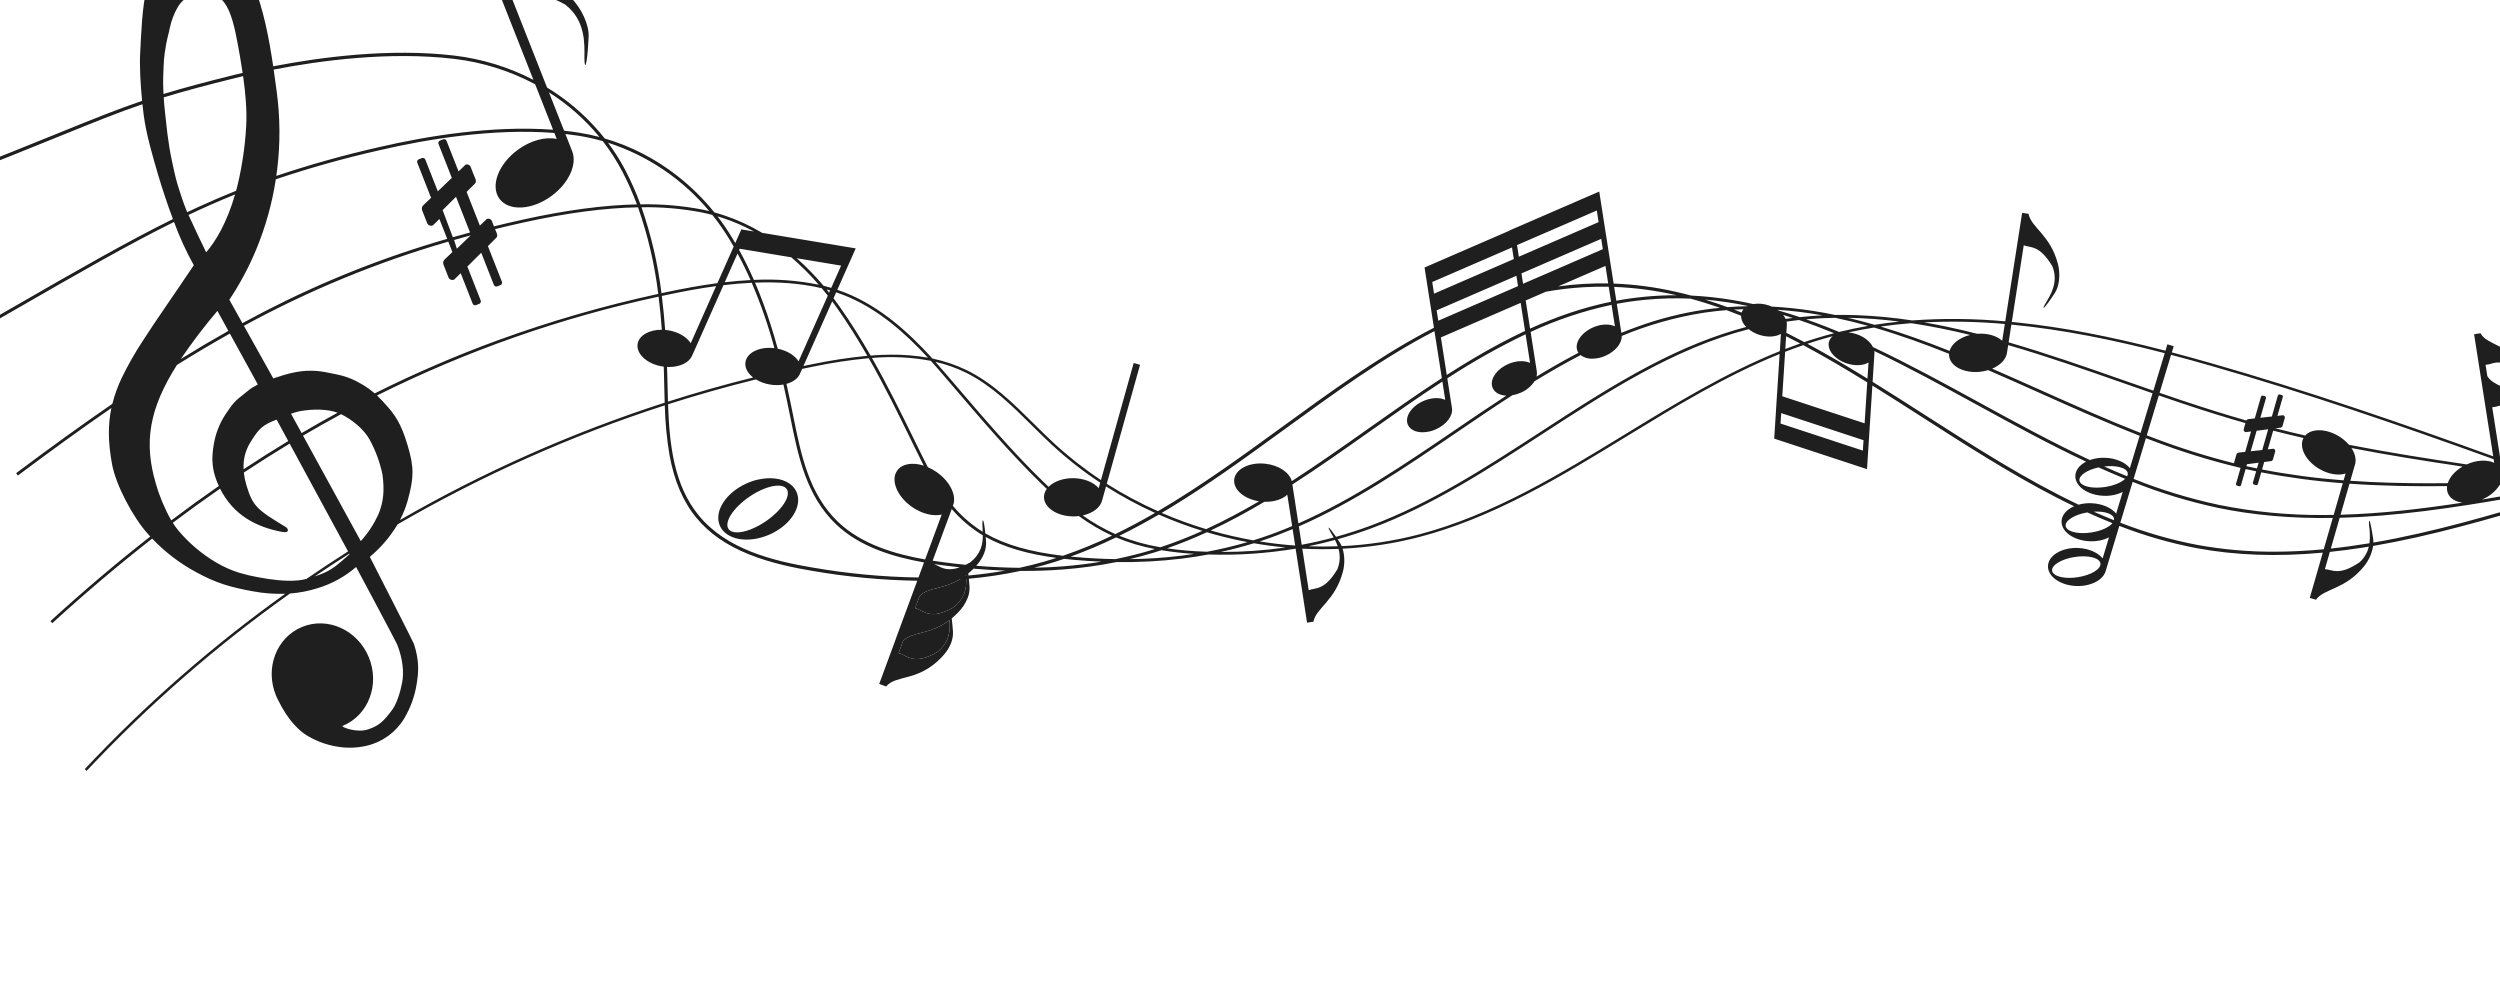 <svg xmlns="http://www.w3.org/2000/svg" xmlns:xlink="http://www.w3.org/1999/xlink" width="1440" height="574" viewBox="0 0 1440 574">
  <defs>
    <clipPath id="clip-path">
      <rect id="長方形_271" data-name="長方形 271" width="1440" height="574" transform="translate(0 1299)"/>
    </clipPath>
    <clipPath id="clip-path-2">
      <path id="パス_202" data-name="パス 202" d="M1582.782,1053.764l-.141.381-.8,2.176,3.53,1.355-3.53-1.355-1.6,4.327c4.67.869,8.15,7.53,22.208-.522,7.582-6.042,7.475-12.908,7.18-18.506-11.486,8.759-21.586,6.328-26.845,12.144" transform="translate(-1580.239 -1041.62)" fill="#1f1f1f"/>
    </clipPath>
    <clipPath id="clip-path-3">
      <path id="パス_203" data-name="パス 203" d="M1555.766,1127.165l-.141.381-.8,2.176,3.531,1.354-3.531-1.354-1.6,4.328c4.67.869,8.15,7.529,22.208-.522,7.583-6.042,7.475-12.907,7.179-18.507-11.486,8.759-21.585,6.329-26.845,12.145" transform="translate(-1553.223 -1115.021)" fill="#1f1f1f"/>
    </clipPath>
    <clipPath id="clip-path-4">
      <path id="パス_204" data-name="パス 204" d="M547.695,412.208l1.6-4.328.8-2.176.141-.381c5.26-5.816,15.359-3.385,26.845-12.144.3,5.6.4,12.465-7.18,18.507-5.173,2.963-8.915,3.934-11.809,3.934-4.972,0-7.447-2.863-10.4-3.411m9.557-25.876,1.032-2.793-.03-.011.565-1.531.8-2.176.141-.382c4.686-5.182,13.216-3.817,23.145-9.654q1.9-.137,3.778-.3a23.347,23.347,0,0,1-.771,7.092l-.046.156c-.039.129-.079.258-.122.387s-.08.243-.124.365c-.014.041-.028.083-.043.124-.066.182-.135.365-.209.547l-.01.026a18.651,18.651,0,0,1-5.932,7.62c-5.174,2.963-8.914,3.934-11.81,3.934-4.953,0-7.429-2.842-10.367-3.405M586.6,367.305c.006.1.011.209.016.314l-.493.043q.238-.175.476-.357m1.249-.992c1-.826,2.005-1.74,3.02-2.754q9.277.8,18.258,1.113-10.314,1.838-21.136,2.826-.071-.628-.141-1.185m-19.679-5.407c1.845.278,3.659.531,5.433.765q4.684.617,9.3,1.114a17.437,17.437,0,0,1-5.77,1.095c-4.154,0-6.565-2-8.968-2.974m63.66.5q5.578-1.581,11.222-3.506c1.984.224,4.011.43,6.092.613q7.829.688,15.492,1-11.015,1.838-22.5,2.731-7.978.617-16.307.77,3.03-.766,6.006-1.609m580.314,3.385c-.495-3.216,5.333-6.782,13.016-7.964s14.313.467,14.808,3.683-5.333,6.782-13.016,7.963a32.088,32.088,0,0,1-4.854.383c-5.445,0-9.568-1.555-9.954-4.065M231.32,354.91l.165.3c-6.59,5.887-9.661,8.581-14.859,10.849-1.526.666-3.237,1.3-5.273,1.957q9.884-6.7,19.967-13.11m463.359-.581q2.206-.677,4.4-1.4a182.473,182.473,0,0,0,19.027,2.115q-3.73.579-7.494,1.051a267.4,267.4,0,0,1-29.717,1.97q7.025-1.67,13.788-3.738m88.316,15.535-1.7-10.977-1.057-6.843q10.467.539,20.874.127a17.885,17.885,0,0,1-.67,11.72c-7.343,12.367-12.579,10.55-16.509,12.08Zm586.264-6.029,1.71-5.938,1.146-3.981q9.146-.959,18.676-2.44,1.872-.291,3.765-.605a17.751,17.751,0,0,1-5.24,8.937c-5.992,4.112-9.976,5.164-12.993,5.164-2.954,0-4.981-1.007-7.064-1.137M733.3,353.925q9.713-2.128,19.052-5.01,9.1,1.578,18.231,2.428A254.149,254.149,0,0,1,734,353.926h-.7m50.5-3.28q7.671-1.562,15.276-3.631a29.182,29.182,0,0,1,1.573,3.643q-4.111.15-8.227.15-4.311,0-8.622-.162M649.29,356.833q-1.267-.112-2.508-.234a272.566,272.566,0,0,0,26.19-11.048,110.642,110.642,0,0,0,22.355,6.7c-.391.122-.782.246-1.173.366q-10.446,3.2-21.55,5.438-11.446-.178-23.313-1.219m-56.849,5.058c4.037-4.571,6-9.406,5.631-14.133q-.1-1.324-.205-2.484c10.555,5.884,23.817,9.816,40.779,12.086q-3.647,1.172-7.336,2.221-6.871,1.948-13.97,3.475-12.142-.111-24.9-1.165m132.3-8.115a198.608,198.608,0,0,1-22.433-1.939c7.8-2.7,15.454-5.816,22.984-9.267q5.036,1.5,10.157,2.776,6.605,1.648,13.257,2.9a236.831,236.831,0,0,1-23.249,5.544c-.239-.007-.477-.011-.715-.019m30.919-5.911c.626-.2,1.252-.407,1.875-.616,5.786-1.94,11.493-4.118,17.131-6.493l.95,6.149.513,3.325q-10.273-.729-20.468-2.366m-80.79-3.237q11.122-5.453,22.73-12.219a234.475,234.475,0,0,0,25.089,9.37,248.573,248.573,0,0,1-24.174,9.446,113.57,113.57,0,0,1-23.646-6.6m545.086-5.61c-.482-3.133,5.036-6.6,12.424-7.866q7.356,3.342,14.512,6.2c-1.888,2.345-6.51,4.484-12.128,5.348a32.09,32.09,0,0,1-4.854.383c-5.445,0-9.568-1.555-9.954-4.065m16.15-8.294c6.276-.36,11.248,1.245,11.674,4.014a2.616,2.616,0,0,1-.023.907q-5.86-2.343-11.651-4.92m-662.27,29.169c-2.114-.279-4.286-.585-6.5-.928l10.9-29.514.083-.225a74.138,74.138,0,0,0,13.786,12.465q1.984,1.378,4.117,2.641c.021,4.971-.956,10.581-7.277,15.618-.913.523-1.781.982-2.608,1.387q-6.192-.614-12.5-1.444m197.775-38.926,2.789,18.067c-5.728,2.424-11.526,4.642-17.4,6.614q-2.473.83-4.982,1.6a236.587,236.587,0,0,1-24.541-5.692c10.541-4.937,20.839-10.52,30.947-16.519.285.01.569.014.851.014,5.1,0,9.593-1.559,12.34-4.089m602.433,26.258,3.55-12.33.181-.628q11.312-.285,23.273-1.232c16.935-1.343,33.713-3.547,50.269-6.123,14.2-2.21,28.241-4.692,42.058-7.135q8.641-1.527,17.327-3.06l3.539,1.308-16.385,4.892c-31.837,9.5-65.839,19.655-100.653,25.624a11.935,11.935,0,0,0-.11-1.96c-1.791-12.318-2.829-12.458-2.361-7.775a40.375,40.375,0,0,1,.2,10.118c-7.388,1.226-14.812,2.26-22.258,3.055ZM653.763,332.9c5.7-1.238,10.025-4.431,11.1-8.394l.628-2.226,1.7-6.087a227.834,227.834,0,0,0,28.239,15.247c-7.515,4.348-15.135,8.442-22.885,12.2A108.929,108.929,0,0,1,653.763,332.9m859.825-16.7,6.01-1.06,2.858.425-5.859,1.749-3.009-1.114m-130.157-1.586c18.813,1.325,37.58,1.6,56.21,1.4a7.8,7.8,0,0,0,.542,4.269c1.3,2.962,4.43,4.767,8.352,5.244-23.247,3.57-46.709,6.337-70.254,6.969Zm76.628,8.965a21.707,21.707,0,0,0,9.889-8.214q7.591-.222,15.141-.465l3.245-.1q7.908-.248,15.854-.491l3.172,1.17q-7.163,1.264-14.3,2.527c-11.087,1.96-22.243,3.932-33.454,5.766.15-.063.3-.124.451-.19m48.075-9.394,4.161-.126,1.685.249-3.732.658-2.114-.781m16.394.086,3.959-.7.709-.021-3.158.943-1.51-.224m-228.9,35.57a251.362,251.362,0,0,1-44.2-12.759c.015-.051.025-.084.026-.087l7.055-23.368c.01-.026.019-.052.029-.078a302.1,302.1,0,0,0,48.917,14.931c20.431,4.278,42.319,6.217,66.346,5.859l-3.473,12.059-1.723,5.983c-9.525.9-19.083,1.4-28.646,1.4a241.234,241.234,0,0,1-44.331-3.943m175.938-41.366c0-.007-.024-.157-.058-.377l.325.047q5.731.828,11.447,1.657,7.175,1.043,14.385,2.1l2.286.841q-5.846.18-11.675.363l-3.246.1q-7.083.224-14.207.438a9.378,9.378,0,0,0,.742-5.173m-243.681,4.357c-.451-2.932,4.353-6.153,11.026-7.6q7.349,3.317,14.755,6.358l.555.225c-2.162,2.082-6.437,3.912-11.527,4.695a32.091,32.091,0,0,1-4.854.383c-5.445,0-9.568-1.555-9.954-4.065m26.46-2.9q-6.133-2.507-12.229-5.227c7.155-.838,13.124.8,13.593,3.846a2.906,2.906,0,0,1-.343,1.8l-1.02-.415m66.652-6.1.185-.024-.018.063-.167-.038m3.073.7.328-1.145,6.679-.865-.948,3.305q-3.031-.621-6.06-1.295m159.438,3.7q-5.717-.831-11.448-1.657l-.8-.116c-.025-.163-.042-.269-.042-.275l-.658-4.2q9.956,3.614,19.868,7.252l-6.915-1.008m-99.6,4.718,2.083-7.233.634-2.216c.84-2.839.026-6.227-2.073-9.411,21.46,4.156,42.846,7.53,63.974,10.658-4.317,2.531-7.369,6.06-8.494,9.569q-5.461.06-10.938.062c-15,0-30.082-.376-45.185-1.429M195.015,339.752c-16.824-10.2-19.285-11.984-23.02-24.482a38.784,38.784,0,0,1-1.409-7.077q13.124-8.68,26.375-16.683l33.651,62.1q-12.137,7.708-23.989,15.85c-6.071,1.654-14.331,1.176-22.16,0-1.857-.278-3.69-.595-5.464-.931a97.362,97.362,0,0,1-11.244-2.668,62.9,62.9,0,0,1-12.834-5.7,84.919,84.919,0,0,1-21.866-18.351,44.009,44.009,0,0,1-3.4-4.675q13.566-10.22,27.235-19.677c7.619,15.252,20.822,22.142,35.752,24.926a8.74,8.74,0,0,0,1.574.169c2.91,0,1.443-2.417.8-2.806M1307.828,326.73a300.337,300.337,0,0,1-48.743-14.89c.156-.514.3-1,.309-1.017l6.773-22.431q2.1.806,4.2,1.593a406.606,406.606,0,0,0,49.266,15.273c.356.084.713.163,1.069.246l-2.62,9.138a.9.9,0,0,0,.62,1.118l1.123.322a.9.9,0,0,0,1.118-.62l2.665-9.291q3.029.678,6.059,1.3l-1.862,6.5a.9.9,0,0,0,.62,1.118l1.123.322a.9.9,0,0,0,1.118-.62l1.93-6.729a409.285,409.285,0,0,0,46.973,6.281l-5.257,18.253q-3.027.05-6.057.05a293.736,293.736,0,0,1-60.428-5.909m31.654-42.686q8.723,2.238,17.454,4.234c-2.78,5.2,1.135,13.049,8.925,17.716,5.343,3.2,11.144,4.087,15.32,2.747l-1.133,3.935a408.519,408.519,0,0,1-46.983-6.252l1.235-4.307,4.018-.52c1.089-.178,1.187-1.55,1.393-2.269l.916-3.195a1.354,1.354,0,0,0-.928-1.675l-3.309.37Zm-9.548.071,6.55-.849.115.031-3.41,11.889-6.644.744Zm-1155.751,6.9c1.383-2.185,2.517-4,3.716-5.565,2.559-3.341,5.408-5.536,11.584-7.741l6.679,12.325q-12.913,7.8-25.713,16.246a26.279,26.279,0,0,1,3.734-15.265m30.481-4.093q10.9-6.4,21.9-12.36c5.942,2.881,13.022,8.409,16.445,14.615a72.947,72.947,0,0,1,7.395,20.064c1.217,8.72.763,15.9-2.429,23.268a60.153,60.153,0,0,1-10.038,15.162Zm851.042-6.967.062-.969.324-5.041,47.424,15.6-.361,5.643-.023.353ZM197.749,274.3c1.371-.425,3.647-1.2,5.008-1.444,8.065-1.438,16.206-1.191,21.845.871q-10.42,5.665-20.743,11.727ZM1270.961,288.4q-2.152-.807-4.3-1.634l1.507-4.99,3.706-12.276,1.726-5.716c4.5,1.55,9,3.085,13.472,4.581,13.142,4.4,25.137,8.135,36.417,11.347l-.993,3.461a1.451,1.451,0,0,0,1.164,1.753l3.062-.4-3.371,11.757-3.4.38a1.664,1.664,0,0,0-1.662,1.181l-1.322,4.608a1.272,1.272,0,0,0-.049.4,411.281,411.281,0,0,1-45.952-14.457M498.377,362.952c-23.514-3.945-49.7-10.578-65.629-29.87-14.433-17.48-17.009-40.712-17.832-64.209q25.058-8.018,50.616-14.326a22.686,22.686,0,0,0,8.242,2.97,23.161,23.161,0,0,0,7.61-.008c1.307,5.824,2.5,11.542,3.621,17.105l.368,1.824c4.463,22.178,9.079,45.11,26.31,61.551,13.719,13.089,33.1,18.859,50.683,21.968l-2.571,6.961-.635,1.718a389.16,389.16,0,0,1-60.782-5.686m966.863-117.51c3.421-.977,7.778-1.955,15.739,5.116,5.537,6.674,4.262,12.7,3.042,17.57-8.456-9.764-17.636-9.434-21.2-15.492l-.056-.361-.964-6.152h.088a12.547,12.547,0,0,0,3.348-.681m-834.231,68c-17.226-16.687-34.073-36.392-51.908-57.253l-3.615-4.226c-2.115-2.492-4.3-5.016-6.559-7.542a81.8,81.8,0,0,1,17.568,6.234c14.569,7.179,26.436,18.941,37.913,30.316,3.831,3.8,7.792,7.723,11.8,11.423a217.011,217.011,0,0,0,27.642,21.636l-.878,3.14c-2.86-3.346-8.282-5.648-14.532-5.731-6.015-.08-11.316,1.914-14.335,4.978q-1.578-1.5-3.1-2.974m-118.089,23.25c-16.821-16.05-21.38-38.7-25.789-60.607l-.367-1.824c-1.091-5.4-2.29-11.156-3.64-17.139,3.712-1.012,6.57-3.055,7.751-5.764l.905-2.025.377-.849q3.046-.636,6.1-1.25a288.756,288.756,0,0,1,32.268-4.9c9.157,16.023,16.947,31.943,24.137,46.638q1.385,2.831,2.753,5.622c1.567,3.2,3.144,6.412,4.786,9.61-6.4-2.049-12.465-1.138-15.293,2.847-3.928,5.535-.116,14.9,8.514,20.925,5.8,4.049,12.3,5.549,17.134,4.419l-8.8,23.826-.008,0L563,358.248c-17.4-3.049-36.6-8.7-50.076-21.556m80.149,3.61a72.748,72.748,0,0,1-14.08-12.9l.136-.371c2.118-5.6-1.742-13.694-9.482-19.094a28.854,28.854,0,0,0-5.079-2.839c-1.952-3.732-3.8-7.5-5.634-11.243q-1.369-2.79-2.753-5.621c-7.1-14.511-14.785-30.213-23.8-46.043a124.117,124.117,0,0,1,33.891,1.651c2.777,3.06,5.444,6.13,8.009,9.15l3.616,4.228c17.861,20.891,34.731,40.623,52.01,57.361q1.553,1.506,3.168,3.044a7.942,7.942,0,0,0-1.617,4.6c-.081,6.08,7.391,11.109,16.689,11.232a25.551,25.551,0,0,0,3.408-.183,112.212,112.212,0,0,0,19.123,11.262,262.98,262.98,0,0,1-28.309,11.591c-19.011-2.224-33.47-6.4-44.7-12.907-.943-9.364-1.82-8.986-1.673-4.36.035,1.089.115,2.25.169,3.462q-1.592-.978-3.1-2.02m694.5-73.436c-4.487-1.5-9-3.041-13.517-4.6l1.025-3.394,3.558-11.786,2.025-6.709q11.741,3.094,23.108,6.37c54.752,15.684,109.185,34.386,162.7,53.764l.324,2.067c-4-1.86-9.894-1.7-15.624.82-.08.035-.157.073-.237.109-22.381-3.3-45.057-6.857-67.8-11.307a24.1,24.1,0,0,0-6-5.03c-7.349-4.4-15.567-4.428-19.225-.3q-8.607-1.965-17.209-4.156l3.145-.407c1.089-.178,1.187-1.55,1.392-2.269l.916-3.195a1.354,1.354,0,0,0-.928-1.675l-3.308.37,3.12-10.879a.9.9,0,0,0-.62-1.118l-1.123-.322a.9.9,0,0,0-1.118.62L1338.72,275.9l-6.645.744,3.241-11.3a.9.9,0,0,0-.62-1.118l-1.123-.322a.9.9,0,0,0-1.118.62l-3.579,12.481-3.4.38a1.754,1.754,0,0,0-1.508.819c-11.272-3.208-23.26-6.944-36.4-11.34m-148.688,8.17c-9.939-6.371-19.989-12.812-30.132-19.1l.92-14.352c0-.024.115-1.842.116-1.865a6.535,6.535,0,0,0-.077-1.523c19.669,9.366,39.29,20.109,59.262,31.044,20.437,11.189,41.391,22.661,62.729,32.68-3.679,1.887-6.074,4.8-6.188,8.146-.2,6.051,7.131,11.212,16.385,11.525a22.565,22.565,0,0,0,10.9-2.221l-.23.762-3.531,11.7c-2.786-3.375-8.123-5.766-14.327-5.976a24.264,24.264,0,0,0-7.338.845c-30.567-14.541-59.81-33.285-88.484-51.666m-82.17-10.778.271-4.222.665-10.381.706-11.008q5.188-2.023,10.45-3.837c12.319,6.594,24.565,13.837,36.847,21.429l-.629,9.808-.672,10.476-.213,3.322Zm149.035-3.436c-9.295-4.159-18.685-8.359-28.14-12.455,4.705-2.006,7.971-5.367,8.516-9.039,0-.029.355-2.248.359-2.276l.353-2.263c22.305,6.459,44.427,14.209,66.306,21.873,5.543,1.942,11.181,3.918,16.842,5.878l-2.941,9.743-3.536,11.713-.42,1.389c-19.342-7.564-38.62-16.188-57.338-24.563m-146.819-31.144q4.056,2.042,8.1,4.184-4.31,1.506-8.568,3.157Zm26.831-.02a6.31,6.31,0,0,0-2.053,2.891c-1.561,4.657,2.947,10.367,10.069,12.754,4.788,1.6,9.535,1.3,12.609-.492l-.6,9.3c-11.422-7.031-22.962-13.839-34.6-20.1q5.495-1.828,11.078-3.4,1.743-.488,3.491-.948M857.141,283.316c6.183-2.723,10.018-7.922,9.312-12.218,0-.023-.282-1.829-.286-1.852l-2.4-15.314a392.79,392.79,0,0,1,45.083-25.39l2.585,16.5c-3.233-1.5-8-1.378-12.638.663-6.256,2.755-10.112,8.045-9.289,12.37a5.943,5.943,0,0,0,.43,1.486c1.172,2.662,4.162,4.167,7.833,4.33-9.983,6.5-19.837,13.208-29.547,19.817-28.822,19.618-58.45,39.783-90.231,53.774l-3.285-21.273-.179-1.146c15.278-9.828,30.172-20.355,44.878-30.748,13.66-9.654,27.45-19.4,41.527-28.551l1.655,10.564c-3.234-1.5-8-1.378-12.639.663-6.894,3.036-10.874,9.152-8.889,13.66,1.243,2.822,4.529,4.346,8.5,4.346a19.013,19.013,0,0,0,7.574-1.679M119.9,314.582c-7.045-23.688-3.907-43.055,12.147-68.38,10.175-6.346,20.3-12.362,30.476-18.063l16.111,29.329c-5.4,3.051-3.295,1.776-8.09,5.569-4.723,3.735-5.788,4.49-10.635,11.786a44.654,44.654,0,0,0-6.77,17.9c-.93,5.861-1.38,12.235,1.836,20.435q.564,1.435,1.185,2.785-13.722,9.5-27.375,19.8a96.407,96.407,0,0,1-8.886-21.157m579.368,16.848q2.075-1.222,4.165-2.483c22.688-13.709,44.8-29.8,66.184-45.364,29-21.1,57.156-41.6,86.749-56.873l.767,4.925.019-.008.5,3.211,1.63,10.4,1.342,8.562c-14.34,9.315-28.431,19.274-42.256,29.045-14.484,10.237-29.151,20.6-44.181,30.3-1.267-4.965-7.464-9.212-15.313-10.049-9.212-.982-17.2,3.106-17.842,9.131-.614,5.763,5.718,11.207,14.333,12.528-9.967,5.841-20.119,11.259-30.5,16.036a234.773,234.773,0,0,1-25.6-9.358m102.677,17.187c-.474-.727-.919-1.4-1.337-2.024,6.672-1.861,13.281-4.005,19.78-6.426,34.722-12.93,66.916-33.87,98.049-54.121,37.384-24.317,75.952-49.4,118.922-60.443a19.355,19.355,0,0,0,5.968,3.21c4.788,1.6,9.535,1.3,12.609-.492l-.638,9.942c-31.281,12.532-60.548,30.431-89.056,47.865-37.361,22.848-75.994,46.475-118.687,57.678a215.513,215.513,0,0,1-44.6,6.755,12.143,12.143,0,0,0-1.014-1.942m367.888-80.952c-19.919-10.906-40.283-22.055-60.881-31.761-1.523-3.083-4.993-5.948-9.526-7.467a20.1,20.1,0,0,0-4.6-.974q7.348-1.628,14.76-2.8c14.436,4.177,28.794,9.357,43.2,15.121a7.334,7.334,0,0,0,.024,1.2c.634,6.025,8.617,10.124,17.831,9.154a25.067,25.067,0,0,0,4.673-.942c9.856,4.261,19.76,8.693,29.75,13.163,18.767,8.4,38.1,17.045,57.51,24.632l-3.34,11.062-2.285,7.568c-2.792-3.361-8.116-5.739-14.3-5.948a23.678,23.678,0,0,0-8.737,1.29c-21.787-10.154-43.2-21.876-64.069-33.3m83.83-12.5c-21.84-7.651-44.164-15.471-66.58-21.976l1.592-10.221c30.162,2.872,59.975,9.111,88.317,16.453l-2.017,6.68-3.536,11.713-.817,2.7-.029-.009-.154.509c-5.639-1.953-11.254-3.92-16.777-5.855m-140.31-31.07q8.784-1.26,17.627-1.932c11.349,1.7,22.665,4.005,33.941,6.756-6.076,1.494-10.665,5.082-11.854,9.2-13.187-5.253-26.45-10.058-39.714-14.027m37.792.023q-6.512-1.359-12.774-2.433a339.861,339.861,0,0,1,46.521.94l-1.481,9.51-.285-.08c-3.139-2.723-8.354-4.249-14.121-3.792q-8.934-2.266-17.86-4.145m-92.091,3.579.167-2.6c0-.023.115-1.841.116-1.864a6.662,6.662,0,0,0-.168-1.989q3.592-.52,7.182-.915c6.783,2.286,13.527,4.831,20.248,7.588q-2.375.612-4.73,1.267-6.293,1.762-12.47,3.864-5.16-2.75-10.343-5.348m35.486-8.645a269.443,269.443,0,0,1,29.66,2.174q-7.246.744-14.289,1.861-7.857-2.264-15.372-4.035m-18.232,2.988q-2.962-1.1-5.875-2.12,8.35-.754,16.685-.871,9.571,1.994,19.071,4.655-8.529,1.477-16.786,3.5-6.537-2.722-13.094-5.169m-19.086-4.619q2.769.83,5.529,1.721-2.06.263-4.109.566a10.881,10.881,0,0,0-1.42-2.287m-901.876-2.344,6.328,11.52c-8.944,5.021-18.036,10.388-27.412,16.194a324.5,324.5,0,0,1,21.084-27.714m799.516,25.865c5.813-2.56,9.55-7.308,9.39-11.437a204.964,204.964,0,0,1,46.18-13.195c.637-.1,1.28-.2,1.919-.287q6.172-.891,12.274-1.376,4.177,1.532,8.324,3.205a9.357,9.357,0,0,0,3.005,6.476C1018.149,229,999.71,236.4,979.926,246.81c-21.292,11.2-42.165,24.777-62.352,37.908-31.061,20.2-63.18,41.1-97.738,53.965-6.624,2.467-13.361,4.648-20.163,6.529-4.724-6.884-5.23-6.206-3.135-2.657.531.9,1.149,1.912,1.771,3.027q-9.149,2.473-18.413,4.213l-.554-3.588-1.081-7c32.074-14.056,61.9-34.358,90.915-54.107,10.576-7.2,21.239-14.456,32.061-21.438a20.113,20.113,0,0,0,4.781-1.439,17.6,17.6,0,0,0,7.966-6.589c8.716-5.343,17.552-10.428,26.545-15.091a10.59,10.59,0,0,0,6.765,2.073,18.994,18.994,0,0,0,7.57-1.678m99.7-26.086q-.269-.2-.55-.4a231.472,231.472,0,0,1,25.9,3.2q-6.642.313-13.13,1.015-6.2-2.086-12.224-3.811m-25.587-.508q2.7-.156,5.382-.239a6.05,6.05,0,0,0-1.086,1.924q-2.158-.867-4.3-1.685M915.331,250.009l-.286-1.852-.011-.074c-.011-.071-.018-.118-.019-.121l-3.254-20.767A219.3,219.3,0,0,1,958.378,211.6l1.936,12.351c-3.234-1.5-8-1.378-12.639.663-6.895,3.036-10.874,9.152-8.888,13.661a5.908,5.908,0,0,0,.527.944q-1.07.557-2.146,1.127c-7.392,3.915-14.727,8.141-22,12.566a7.025,7.025,0,0,0,.163-2.9m-52.984-5.148-1.615-10.307-.656-4.192,45.941-19.91.517,3.3,1.63,10.4.387,2.472q-7.077,3.308-14.416,7.214c-10.343,5.507-20.569,11.65-30.673,18.136Zm-358.7-22.216,5.015-11.282.794-1.786q1.526,2.042,2.91,4.01c6.336,9,12.07,18.19,17.353,27.356a291.425,291.425,0,0,0-31.756,4.843q-2.534.508-5.064,1.035Zm508.6-14.079a209.226,209.226,0,0,1,24.544,3.647c-.105.054-.21.109-.311.167q-5.7.1-11.326.535-6.53-2.392-12.906-4.348m-48.353,18.307L961.4,211.005q7.9-1.49,16-2.279a187.026,187.026,0,0,1,26.363-.712q8.611,2.3,17.074,5.277-4.371.431-8.728,1.059A197.284,197.284,0,0,0,973.5,224.1q-4.714,1.686-9.477,3.623l-.131-.848m-698.956,97.5c3.655-13.277,3.769-19.073.036-31.628-2.636-8.864-5.38-15.376-11.006-21.825-2.533-2.9-4.586-5.165-6.684-7.132a688.985,688.985,0,0,1,162.194-56.92c.8,6.394,1.412,12.764,1.874,19.064-7.237-.064-13.169,3.229-13.962,8.174-.923,5.756,5.465,11.566,14.266,12.977q.4.063.79.113.123,3.772.2,7.477l.048,2.122c.082,3.688.165,7.411.289,11.144A794.8,794.8,0,0,0,260.5,335.528a56.338,56.338,0,0,0,4.43-11.155m248.813-111.76q-1.722-2.446-3.506-4.8l1.525-3.431q2.459.827,4.843,1.782c19.03,7.594,34.755,21.514,48.008,35.869a116.747,116.747,0,0,0-21.21-1.74c-3.946.014-7.907.2-11.825.5-5.414-9.433-11.3-18.9-17.834-28.176m-7.518-9.9q1.02.272,2.034.569l-.56,1.26q-.732-.922-1.474-1.829m453.839-.223-.193-1.237a193.889,193.889,0,0,1,35.955,4.8,186.089,186.089,0,0,0-18.6.891c-5.392.515-10.747,1.269-16.107,2.271Zm-48.877,21.089-1.614-10.307-.657-4.192,11.67-5.057a183.829,183.829,0,0,1,21.862-2.592q7.221-.417,14.289-.267l.267,1.707L958.1,209.8a200.315,200.315,0,0,0-23.816,6.452,241.227,241.227,0,0,0-22.82,9.028Zm-496.2,2.663c-.583-.093-1.161-.164-1.734-.215-.47-6.461-1.093-13-1.922-19.56q1.891-.407,3.786-.807c8.487-1.784,17.778-3.547,27.481-4.858l-4.366,9.822L427.981,233.7c-2.247-3.572-7.069-6.51-12.986-7.459m13.761,14.684.905-2.025,11.865-26.689,5.015-11.281.3-.668c5.341-.637,10.788-1.122,16.278-1.384a283.281,283.281,0,0,1,13.07,37.669c-8.421-1.028-15.788,2.444-16.678,8-.513,3.2,1.236,6.417,4.4,8.886q-24.742,6.145-49.045,13.912c-.113-3.531-.191-7.065-.269-10.584l-.047-2.123q-.082-3.6-.2-7.267.583.029,1.157.029c6.275,0,11.532-2.532,13.248-6.469m49.344-4.07c-1.235-4.512-2.571-9.072-4.026-13.636-2.761-8.663-5.766-16.774-9.052-24.424,12.891-.492,25.977.285,38.447,3.227q1.805,2.148,3.46,4.26l-1.507,3.391-5.061,11.384L490.1,244.133c-2.121-3.372-6.537-6.178-12-7.28m379.683-21.118-.151-.962,45.941-19.91.055.351.863,5.509-.009,0,.015.094-45.93,19.919Zm97.08-26.568.517,3.3,1.064,6.79q-7.045-.133-14.1.274c-4.938.286-9.843.768-14.742,1.452ZM506.364,201.1c-.616-.161-1.234-.315-1.854-.465a153.929,153.929,0,0,0-15.47-15.893L514.611,189l-.17.384-4.785,10.764-.743,1.67q-1.269-.374-2.549-.713m-55.481-9.943,4.058-9.129q4.1,7.568,7.494,15.29c-5,.254-9.969.689-14.848,1.253Zm4.976-11.193.307-.691,29.739,4.947a150.442,150.442,0,0,1,15.845,15.782,148.832,148.832,0,0,0-37.4-2.771c-2.643-6.029-5.465-11.77-8.488-17.267m399.225,18.482,45.942-19.91,1.043,6.685-45.944,19.926Zm51.545-4-.15-.962,45.941-19.91.055.351.878,5.6-45.939,19.923ZM291.665,174.238c3.678-1.058,5.816-1.653,9.572-2.661l-7.954,7.669ZM452,173.263a131.7,131.7,0,0,0-8.6-12.648q1.674.5,3.321,1.045a108.958,108.958,0,0,1,17.664,7.675l-7.242-1.2,0,0-.009,0-3.475,7.817-.028.063q-.8-1.385-1.625-2.75m451.947,4.012h0l-.017-.109,45.94-19.908,1.043,6.685-45.944,19.925Zm-587.4,23.685,1.82-.715a1.512,1.512,0,0,0,.854-1.961L311.16,177.77l4.806-4.778c1.265-1.345,0-3.266-.458-4.43l-.232-.59q8.227-2.02,16.724-3.893c24.649-5.431,46.39-8.311,65.615-8.665a235.326,235.326,0,0,1,11.657,49.878,712.106,712.106,0,0,0-92.307,26.68,686.456,686.456,0,0,0-71.01,30.619,50.013,50.013,0,0,0-8.1-5.665c-7.312-4.226-11.971-4.941-19.768-6.462-7.776-1.545-14.926-1.236-24.126,1.445-.352.1-6.422,2.053-6.422,2.053l-16.919-30.284a584.7,584.7,0,0,1,117.719-48.493l2.353,5.987-4.127,3.963a2.785,2.785,0,0,0-1.007,3.26l2.932,7.463A2.428,2.428,0,0,0,291.815,197l3.663-3.641,6.891,17.535a1.511,1.511,0,0,0,1.96.854l1.82-.715a1.512,1.512,0,0,0,.854-1.96l-7.677-19.539,7.99-7.943,7.273,18.511a1.511,1.511,0,0,0,1.96.855m83.08-45.574A169.407,169.407,0,0,1,434.5,158.4q2.982.605,5.929,1.388a128.455,128.455,0,0,1,10.027,14.4q1.156,1.92,2.259,3.856l-.275.616h0l-.128.289-4.785,10.764-4.173,9.386c-10.1,1.329-19.759,3.157-28.562,5.007q-1.833.385-3.663.78a237.76,237.76,0,0,0-11.51-49.5m-114.544,1.646,7.711-7.666,8.073,20.547c-3.837,1.026-6.126,1.663-9.9,2.744ZM138.7,159.811c8.964-4.258,17.8-8.165,26.817-11.806-4.811,16.632-11.293,27.109-16.644,33.324-1.427-2.723-7.419-15.472-10.173-21.518m251.545-25.9a117.007,117.007,0,0,0-9.9-15.7,126.388,126.388,0,0,1,58.287,39.376q-1.888-.456-3.791-.846a171.779,171.779,0,0,0-35.824-3.035,169.506,169.506,0,0,0-8.769-19.8M162.233,208.672a168.926,168.926,0,0,0,15.514-29.078A175.084,175.084,0,0,0,189,139.268a611.184,611.184,0,0,1,59.88-16.767c27.131-6.3,65.252-12.676,100.559-9.912l1.367,3.467c-6.427-1.407-14.964.742-22.486,6.283-11.19,8.242-15.891,20.856-10.5,28.173s18.83,6.567,30.02-1.675c10.035-7.392,14.846-18.3,11.846-25.746-.016-.041-1.245-3.178-1.261-3.219l-2.635-6.684q3.659.409,7.26.962a117.425,117.425,0,0,1,13.779,3.006l.486.14a117.241,117.241,0,0,1,11.254,17.494A167.249,167.249,0,0,1,397,153.737c-19.2.4-40.857,3.293-65.36,8.692q-8.617,1.9-16.984,3.955l-1.177-3a2.265,2.265,0,0,0-2.937-1.28l-4.016,3.857-7.633-19.425,4.806-4.778c1.265-1.345,0-3.266-.458-4.43l-2.033-5.174a2.265,2.265,0,0,0-2.937-1.28l-4.017,3.857-6.924-17.619a1.512,1.512,0,0,0-1.96-.854l-1.819.715a1.511,1.511,0,0,0-.854,1.96l7.673,19.528-8.066,7.747-7.192-18.3a1.512,1.512,0,0,0-1.96-.854l-1.819.715a1.512,1.512,0,0,0-.854,1.96l7.942,20.213L274.29,153.9a2.785,2.785,0,0,0-1.007,3.26l2.932,7.464a2.428,2.428,0,0,0,3.329,1.144l3.663-3.641,4.5,11.45A578.089,578.089,0,0,0,182.341,215.47q-6.272,3.233-12.587,6.665Zm201.084-96.3q-4.1-.633-8.278-1.073l-8.708-22.091a122.1,122.1,0,0,1,29.071,25.7,119.315,119.315,0,0,0-12.085-2.533M137.549,157.237c-1.553-3.633-3.684-10.125-5.063-14.61-1.466-4.961-2.152-8.495-3.241-13.532-1.2-5.557-1.956-10.3-2.682-15.865-.481-3.7-.774-7.492-1.273-11.512-.424-3.409-.679-6.526-.868-9.63,11.191-3.426,24-6.877,41.334-11.167,1.337-.331,2.807-.687,4.4-1.062,1.306,9.3,2.329,20,1.758,28.986a192.19,192.19,0,0,1-4.841,33.322q-.464,1.9-.957,3.712c-7.322,2.93-14.557,6.043-21.834,9.381q-3.146,1.443-6.306,2.943c-.173-.386-.317-.713-.426-.967M189.8,133.426a175.741,175.741,0,0,0-.289-44.634c-.521-3.818-1.088-8.116-1.75-12.708,26.739-5.2,66.727-10.565,103.818-6.181a131.415,131.415,0,0,1,46.809,14.66L348.7,110.732c-35.292-2.609-73.2,3.747-100.233,10.02a611.834,611.834,0,0,0-59.185,16.564q.278-1.947.513-3.89M124.233,88.593c-.125-2.574-.232-6.252-.1-8.442.261-4.153.121-8.263.857-13.552,1.206-8.669,2.3-10.819,2.885-14.234a41.136,41.136,0,0,1,4.7-12.378,17.679,17.679,0,0,1,16.912-8.371c10.269,1.89,13.98,9.878,17.623,30,.668,3.69,1.774,9.576,2.772,16.36-1.663.391-3.2.762-4.584,1.106-17.143,4.243-29.876,7.668-40.988,11.057q-.04-.767-.078-1.541M140.008.527a29.961,29.961,0,0,0-12.4,5.332c-5.564,3.929-10.5,15.8-13.053,24.335-2.517,8.576-3.188,26.615-3.7,36.357-.409,7.487.182,18.115,1.115,27.553-14.481,4.9-27.885,10.343-48.016,18.51C47.953,119.1,28.047,127.177,0,138.072l.688,1.772c28.061-10.9,47.973-18.978,63.974-25.47,19.9-8.073,33.208-13.473,47.5-18.33.238,2.256.494,4.423.758,6.438,1.413,10.763,5.2,23.823,8.454,34.8,2.2,7.36,5.087,16.2,8.354,24.909-26.738,13.191-55.228,29.584-92.449,51q-8.476,4.877-17.6,10.118l.894,1.557q9.132-5.244,17.6-10.118c37.49-21.572,65.757-37.836,92.182-50.9a175.975,175.975,0,0,0,11.4,24.932c-11.827,17.622-21.525,31.35-29.075,43.083a187.172,187.172,0,0,0-12.5,21.936,81.54,81.54,0,0,0-5.343,14.8c-17.017,11.69-35.29,24.873-55.422,39.942l1.013,1.353c18.648-13.959,36.462-26.893,53.851-38.865-2.043,9.741-1.919,19.913.391,32.418,2.238,12.116,12.108,30.6,20.532,39.99q.73.817,1.462,1.607-28.73,22.467-57.491,48.723l1.068,1.17q28.669-26.162,57.542-48.7A100.579,100.579,0,0,0,143.31,365.68c11.051,6.068,19.508,8.587,32.306,10.884a86.4,86.4,0,0,0,18.78,1.464A779.8,779.8,0,0,0,78.948,478.993L80.027,480A778.528,778.528,0,0,1,197.165,377.868a70.786,70.786,0,0,0,15.906-3.07,61.118,61.118,0,0,0,22.171-12.2s22.921,42.763,23.772,44.943c3.049,7.8,3.872,15.584,2.777,21.409-1.074,5.78-3.1,12.387-5.974,16.2-4.942,6.571-7.552,8.933-13.688,10.983-6.39,2.135-15.1-1.211-14.768-1.925-.106.028-.136.024.075-.069l.006,0,.005,0,.163-.069c14.759-6.108,21.449-23.8,14.943-39.523s-23.744-23.511-38.5-17.4-21.449,23.8-14.943,39.522c.034.082.072.16.107.242.007.017.009.036.017.053.035.076.071.146.1.222q.418.964.889,1.887c6.025,12.418,12.773,18.342,17.494,21.061a48.781,48.781,0,0,0,16.246,5.862,42.509,42.509,0,0,0,17.347-.438,34.24,34.24,0,0,0,21.623-15.708,55.206,55.206,0,0,0,7.113-19.4c1.193-7.161,1.746-13.576-1.488-23.528-.183-.565-5.955-11.974-11.95-23.768-6.526-12.839-13.318-26.134-13.458-26.395a72.6,72.6,0,0,0,15.959-18.714,793.486,793.486,0,0,1,153.927-68.565,203.109,203.109,0,0,0,2.659,28.274c2.722,15.184,7.82,27.138,15.586,36.542,7.345,8.9,17.233,15.767,30.229,21.01,12.9,5.2,27.04,7.928,36.551,9.524a387.577,387.577,0,0,0,60.4,5.684l-2.874,7.779-.8,2.164-3.947,10.687-4.77,12.913.03.011-.04.108-.8,2.164-3.947,10.686-4.77,12.913,3.97,1.467.075.028h0l.069-.187c5.959-6.7,18.231-2.58,31.691-16.484,4.743-4.9,7.069-10.145,6.674-15.263-.237-3.069-.478-5.472-.708-7.3a43.806,43.806,0,0,0,3.55-3.292,25.142,25.142,0,0,0,5.663-8.532,15.666,15.666,0,0,0,1.022-6.759c-.123-1.6-.247-3.011-.371-4.26a250.175,250.175,0,0,0,29.77-4.5q12.513.089,24.313-.819a254.462,254.462,0,0,0,30.98-4.286,275.206,275.206,0,0,0,37.57-1.978q7.707-.958,15.26-2.377a256.473,256.473,0,0,0,50.329-3.366l1.184,7.671,1.653,10.7,1.868,12.1,1.877,12.158,3.679-.567h0l.07-.011h0l-.027-.176c1.7-7.847,12.569-11.988,16.941-28.673a25.227,25.227,0,0,0-.148-13.173,221.9,221.9,0,0,0,22.909-2.347,215.114,215.114,0,0,0,21.522-4.479c19.253-5.052,39.328-13.042,61.374-24.424,19.638-10.14,38.992-21.976,57.709-33.422,28.252-17.278,57.253-35.013,88.18-47.49l-.619,9.657-.672,10.476-.207,3.234-.021-.006-.61,9.692.01,0-.369,5.745-.016.266h0l-.157,2.5-.461,7.193h.008v0l53.454,17.583.271-4.311.414-6.451.639-9.966.576-8.986.666-10.381.517-8.07c9.7,6.035,19.43,12.271,29.243,18.562,24.639,15.794,50.117,32.127,76.1,45.559q5.483,2.835,10.846,5.414c-4.262,1.849-7.1,4.987-7.226,8.637-.205,6.051,7.131,11.211,16.385,11.525a22.538,22.538,0,0,0,10.934-2.239l-3.654,12.1c-2.778-3.39-8.129-5.793-14.35-6-9.255-.313-16.922,4.338-17.127,10.39s7.131,11.212,16.385,11.525c8.3.281,15.318-3.432,16.827-8.566.009-.028.662-2.176.67-2.2l6.935-22.969c.077-.2.148-.4.208-.6l.088-.288a253.518,253.518,0,0,0,44.408,12.8c22.417,4.183,46.419,5.055,72.769,2.6l-.718,2.492-3.387,11.764-3.4,11.821,3.577,1.031h0l.068.019h0l.049-.171c4.836-6.409,16.443-5.6,27.421-18.9a25.27,25.27,0,0,0,5.385-11.92l.553-.093c32.781-5.652,65.047-14.948,100.8-25.623l18.808-5.615q12.979,4.8,25.867,9.593l.515-1.386q-11.97-4.445-24.023-8.911l7.33-2.188c9.571,1.423,19.089,2.844,28.48,4.246l.615.092.234-1.567-.616-.092c-8.3-1.239-16.69-2.492-25.134-3.749l6.1-1.821c10.249-.3,20.442-.6,30.5-.893l1.833-.053-.05-1.689-1.832.054q-11.977.35-24.168.707l3.392-1.013c11.078-1.95,22.1-3.887,32.969-5.8l2.6-.457-.311-1.768-2.6.457-17.787,3.128,33.587-10.027-.544-1.821-49.228,14.7q-8.658,1.524-17.352,3.056-7.885.235-15.788.474-7.119-1.053-14.24-2.1-13.584-5-27.256-9.964l-3.8-24.281-.857-5.471a12.259,12.259,0,0,0,3.407-.681c3.422-.977,7.779-1.955,15.739,5.117,6.423,7.742,3.68,14.607,2.489,19.82-1.054,4.612,0,4.6,3.329-7.459,1.224-4.434.109-9.465-3.161-14.626a39.582,39.582,0,0,0-2.514-3.533c.514-1.567,1.137-3.638,1.871-6.3,1.224-4.433.109-9.465-3.162-14.626-9.282-14.644-20.638-13.215-24.653-20.18l-.027-.176h0l-.071.011-3.7.58,1.915,12.216,1.905,12.158,1.685,10.755,2.015,12.859,3.5,22.331c-53.3-19.288-107.5-37.9-162.034-53.519-8.017-2.3-15.7-4.413-23.088-6.361l1.069-3.541h0l-3.629-1.1-1.11,3.676c-32.179-8.345-58.9-13.435-84.275-16.137q-2.124-.226-4.231-.427l2.241-14.387,1.974-12.678,1.71-10.975.951-6.105c3.928,1.535,9.167-.275,16.493,12.1,3.736,9.284-1.228,16.753-3.938,21.331-2.4,4.05-1.4,4.36,5.416-6.057,2.506-3.829,3.258-10.732,1.724-16.614-4.35-16.691-15.218-20.846-16.9-28.7l.028-.176h0l-.07-.011-3.678-.572-1.893,12.155-1.884,12.1-1.666,10.7-1.993,12.794-2.3,14.744a330.393,330.393,0,0,0-53.624-.522,279.8,279.8,0,0,0-32.17-3.034q-6.165-.212-12.154-.118a248.208,248.208,0,0,0-25.025-3.918q-5.785-.6-11.436-.886-.841-.368-1.743-.672a18.318,18.318,0,0,0-8.971-.8q-6.118-1.359-12.137-2.356a202.554,202.554,0,0,0-23.661-2.539q-4.732-1.27-9.422-2.311a193.96,193.96,0,0,0-35.213-4.6l-1.122-7.162-1.4-8.923-1.551-9.9-1.005-6.413-.665-4.273,0,0-1.039-6.686h0l-1.5-9.64-51.78,22.456.015.094-48.861,21.19,1.5,9.625h0l1.044,6.7h0l1.5,9.624h0l.041.264.894,5.7-.009,0,.436,2.807q-2.471,1.268-4.972,2.6c-28.436,15.206-55.972,35.246-82.6,54.626-23.135,16.836-46.7,33.982-71.4,48.429A227.109,227.109,0,0,1,667.62,314.67L673.7,292.94l3.467-12.4,3-10.736,3.329-11.907,3.293-11.781h0l-3.667-1.024L679.8,256.981l-3.308,11.834-2.927,10.469-3.5,12.515-5.787,20.7a213.522,213.522,0,0,1-27.066-21.193c-3.987-3.683-7.939-7.6-11.76-11.387-11.561-11.458-23.516-23.306-38.3-30.592a83.515,83.515,0,0,0-19.917-6.789C553.555,227.5,537.207,212.674,517.2,204.69c-1.567-.63-3.166-1.218-4.786-1.765L513,201.6l4.815-10.831,3.116-7.01,2.088-4.682-53.872-8.946a111.471,111.471,0,0,0-21.9-10.07c-1.851-.618-3.733-1.187-5.634-1.7a130.484,130.484,0,0,0-21.5-21.151,124.034,124.034,0,0,0-41.653-21.44,124.573,124.573,0,0,0-29.2-26.794q-1.99-1.315-4.031-2.553l-3.51-8.9L334.659,59.6l-6.111-15.5-3.4-8.623c6.249-.992,11.656-7.308,30.525,3.155,11.877,9.183,11.117,22.615,11.081,30.594-.032,7.06,1.5,6.7,2.417-11.947.338-6.856-3.923-16.36-10.368-22.81-18.29-18.3-35.507-15.439-43.641-24.321l-.1-.249,0,0-.1.039h0l-5.194,2.049,6.768,17.168,6.735,17.085,5.959,15.115,7.124,18.07L337.375,82A133.544,133.544,0,0,0,291.8,68.016c-37.287-4.408-77.444.972-104.315,6.186C182.9,43.082,173.8.005,145.556,0a30.741,30.741,0,0,0-5.548.523" transform="translate(0 -0.004)" fill="#1f1f1f"/>
    </clipPath>
    <clipPath id="clip-path-5">
      <path id="パス_205" data-name="パス 205" d="M1264.6,912.488c-2.657-3.874,2.69-12.16,11.943-18.508s18.909-8.354,21.565-4.481-2.689,12.159-11.943,18.507c-6.061,4.159-12.3,6.454-16.622,6.454-2.279,0-4.027-.636-4.944-1.972m10.61-26.323c-12.2,5.364-19.173,16.327-15.584,24.486s16.385,10.425,28.58,5.061,19.173-16.327,15.585-24.486c-2.273-5.166-8.237-7.969-15.4-7.97a33.071,33.071,0,0,0-13.179,2.909" transform="translate(-1258.682 -883.256)" fill="#1f1f1f"/>
    </clipPath>
    <clipPath id="clip-path-6">
      <path id="パス_206" data-name="パス 206" d="M644.867,1287.757l-.012.005a.154.154,0,0,0-.075.07,1.665,1.665,0,0,0,.419-.153,2.47,2.47,0,0,0-.332.078" transform="translate(-644.78 -1287.679)" fill="#1f1f1f"/>
    </clipPath>
  </defs>
  <g id="top-bg_pc" transform="translate(0 -1299)" clip-path="url(#clip-path)">
    <g id="グループ_502" data-name="グループ 502" transform="translate(-30.123 1262.996)">
      <g id="グループ_493" data-name="グループ 493" transform="translate(557.221 367.297)">
        <g id="グループ_492" data-name="グループ 492" clip-path="url(#clip-path-2)">
          <rect id="長方形_266" data-name="長方形 266" width="29.79" height="26.558" transform="translate(0)" fill="#1f1f1f"/>
        </g>
      </g>
      <g id="グループ_495" data-name="グループ 495" transform="translate(547.695 393.179)">
        <g id="グループ_494" data-name="グループ 494" clip-path="url(#clip-path-3)">
          <rect id="長方形_267" data-name="長方形 267" width="29.79" height="26.558" transform="translate(0)" fill="#1f1f1f"/>
        </g>
      </g>
      <g id="グループ_497" data-name="グループ 497" transform="translate(0 0.004)">
        <g id="グループ_496" data-name="グループ 496" transform="translate(0 0)" clip-path="url(#clip-path-4)">
          <rect id="長方形_268" data-name="長方形 268" width="1594.707" height="480" transform="translate(0 0)" fill="#1f1f1f"/>
        </g>
      </g>
      <g id="グループ_499" data-name="グループ 499" transform="translate(443.834 311.455)">
        <g id="グループ_498" data-name="グループ 498" clip-path="url(#clip-path-5)">
          <rect id="長方形_269" data-name="長方形 269" width="51.342" height="37.82" transform="translate(-2.646)" fill="#1f1f1f"/>
        </g>
      </g>
      <g id="グループ_501" data-name="グループ 501" transform="translate(227.361 454.062)">
        <g id="グループ_500" data-name="グループ 500" clip-path="url(#clip-path-6)">
          <rect id="長方形_270" data-name="長方形 270" width="0.475" height="0.153" fill="#1f1f1f"/>
        </g>
      </g>
    </g>
  </g>
</svg>
